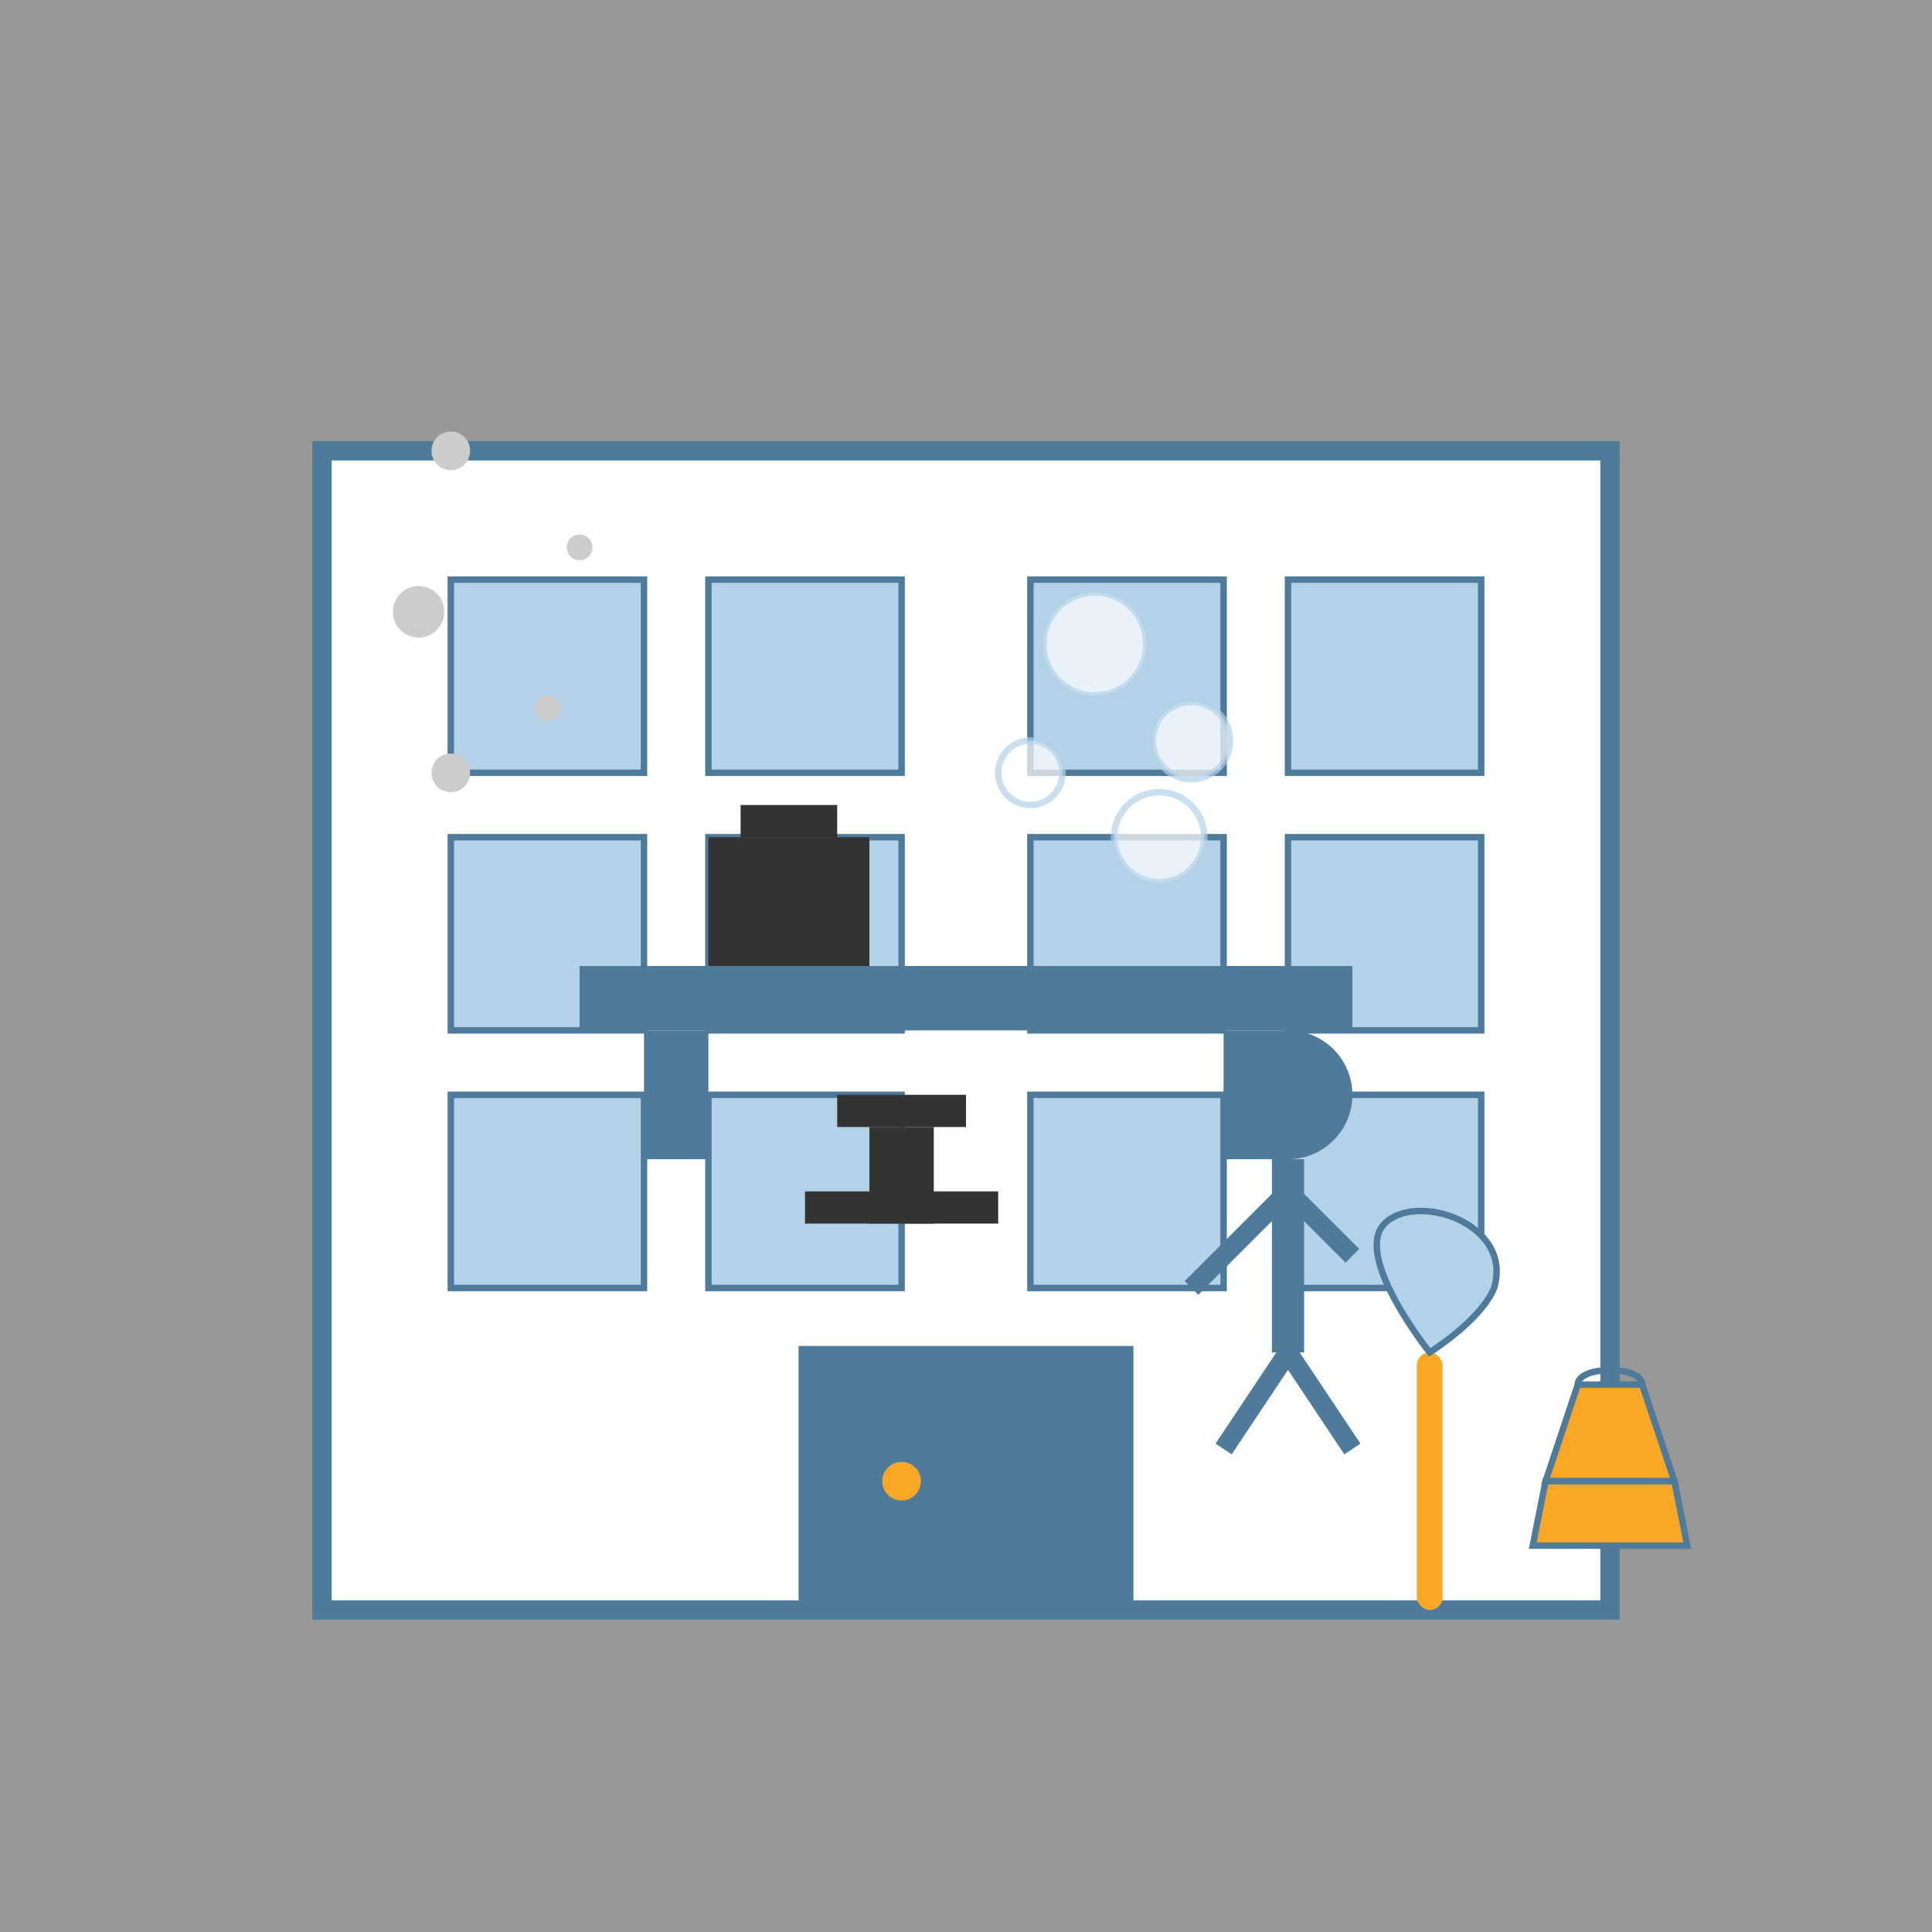 <svg xmlns="http://www.w3.org/2000/svg" viewBox="0 0 300 300" width="300" height="300">
  <rect x="0" y="0" width="300" height="300" fill="#808080" stroke="none"/>
  <!-- Background  -->
  <rect width="300" height="300" fill="#f8f9fa" opacity="0.2"/>
  
  <!-- Office Building Outline -->
  <rect x="50" y="70" width="200" height="180" fill="#ffffff" stroke="#4e7a9b" stroke-width="3"/>
  
  <!-- Windows -->
  <g>
    <rect x="70" y="90" width="30" height="30" fill="#b3d2e8" stroke="#4e7a9b" stroke-width="1"/>
    <rect x="110" y="90" width="30" height="30" fill="#b3d2e8" stroke="#4e7a9b" stroke-width="1"/>
    <rect x="160" y="90" width="30" height="30" fill="#b3d2e8" stroke="#4e7a9b" stroke-width="1"/>
    <rect x="200" y="90" width="30" height="30" fill="#b3d2e8" stroke="#4e7a9b" stroke-width="1"/>
    
    <rect x="70" y="130" width="30" height="30" fill="#b3d2e8" stroke="#4e7a9b" stroke-width="1"/>
    <rect x="110" y="130" width="30" height="30" fill="#b3d2e8" stroke="#4e7a9b" stroke-width="1"/>
    <rect x="160" y="130" width="30" height="30" fill="#b3d2e8" stroke="#4e7a9b" stroke-width="1"/>
    <rect x="200" y="130" width="30" height="30" fill="#b3d2e8" stroke="#4e7a9b" stroke-width="1"/>
    
    <rect x="70" y="170" width="30" height="30" fill="#b3d2e8" stroke="#4e7a9b" stroke-width="1"/>
    <rect x="110" y="170" width="30" height="30" fill="#b3d2e8" stroke="#4e7a9b" stroke-width="1"/>
    <rect x="160" y="170" width="30" height="30" fill="#b3d2e8" stroke="#4e7a9b" stroke-width="1"/>
    <rect x="200" y="170" width="30" height="30" fill="#b3d2e8" stroke="#4e7a9b" stroke-width="1"/>
  </g>
  
  <!-- Door -->
  <rect x="125" y="210" width="50" height="40" fill="#4e7a9b" stroke="#4e7a9b" stroke-width="2"/>
  <circle cx="140" cy="230" r="3" fill="#f9a826"/>
  
  <!-- Office Desk -->
  <rect x="90" y="150" width="120" height="10" fill="#4e7a9b"/>
  <rect x="100" y="160" width="10" height="20" fill="#4e7a9b"/>
  <rect x="190" y="160" width="10" height="20" fill="#4e7a9b"/>
  
  <!-- Office Chair -->
  <rect x="130" y="170" width="20" height="5" fill="#333333"/>
  <rect x="135" y="175" width="10" height="15" fill="#333333"/>
  <rect x="125" y="185" width="30" height="5" fill="#333333"/>
  
  <!-- Computer -->
  <rect x="110" y="130" width="25" height="20" fill="#333333"/>
  <rect x="115" y="125" width="15" height="5" fill="#333333"/>
  
  <!-- Cleaning Equipment -->
  <g transform="translate(220, 210)">
    <!-- Mop -->
    <rect x="0" y="0" width="4" height="40" rx="2" fill="#f9a826"/>
    <path d="M2 0C2 0 -10 -15 -5 -20C0 -25 15 -20 12 -10C10 -5 2 0 2 0z" fill="#b3d2e8" stroke="#4e7a9b" stroke-width="1"/>
  </g>
  
  <g transform="translate(250, 230)">
    <!-- Cleaning Bucket -->
    <path d="M-10 0L-5 -15L5 -15L10 0z" fill="#f9a826" stroke="#4e7a9b" stroke-width="1"/>
    <path d="M-10 0L-12 10L12 10L10 0z" fill="#f9a826" stroke="#4e7a9b" stroke-width="1"/>
    <path d="M-5 -15C-5 -18 5 -18 5 -15" fill="none" stroke="#4e7a9b" stroke-width="1"/>
  </g>
  
  <!-- Cleaning Person (Simplified) -->
  <g transform="translate(200, 200)">
    <circle cx="0" cy="-30" r="10" fill="#4e7a9b"/> <!-- Head -->
    <path d="M0 -20L0 10" stroke="#4e7a9b" stroke-width="5"/> <!-- Body -->
    <path d="M0 -15L-15 0" stroke="#4e7a9b" stroke-width="3"/> <!-- Left arm -->
    <path d="M0 -15L10 -5" stroke="#4e7a9b" stroke-width="3"/> <!-- Right arm -->
    <path d="M0 10L-10 25" stroke="#4e7a9b" stroke-width="3"/> <!-- Left leg -->
    <path d="M0 10L10 25" stroke="#4e7a9b" stroke-width="3"/> <!-- Right leg -->
  </g>
  
  <!-- Cleaning bubbles -->
  <circle cx="170" cy="100" r="8" fill="#ffffff" opacity="0.7" stroke="#b3d2e8" stroke-width="1"/>
  <circle cx="185" cy="115" r="6" fill="#ffffff" opacity="0.7" stroke="#b3d2e8" stroke-width="1"/>
  <circle cx="160" cy="120" r="5" fill="#ffffff" opacity="0.7" stroke="#b3d2e8" stroke-width="1"/>
  <circle cx="180" cy="130" r="7" fill="#ffffff" opacity="0.7" stroke="#b3d2e8" stroke-width="1"/>
  
  <!-- Dust particles -->
  <circle cx="70" cy="70" r="3" fill="#cccccc"/>
  <circle cx="90" cy="85" r="2" fill="#cccccc"/>
  <circle cx="65" cy="95" r="4" fill="#cccccc"/>
  <circle cx="85" cy="110" r="2" fill="#cccccc"/>
  <circle cx="70" cy="120" r="3" fill="#cccccc"/>
</svg>
